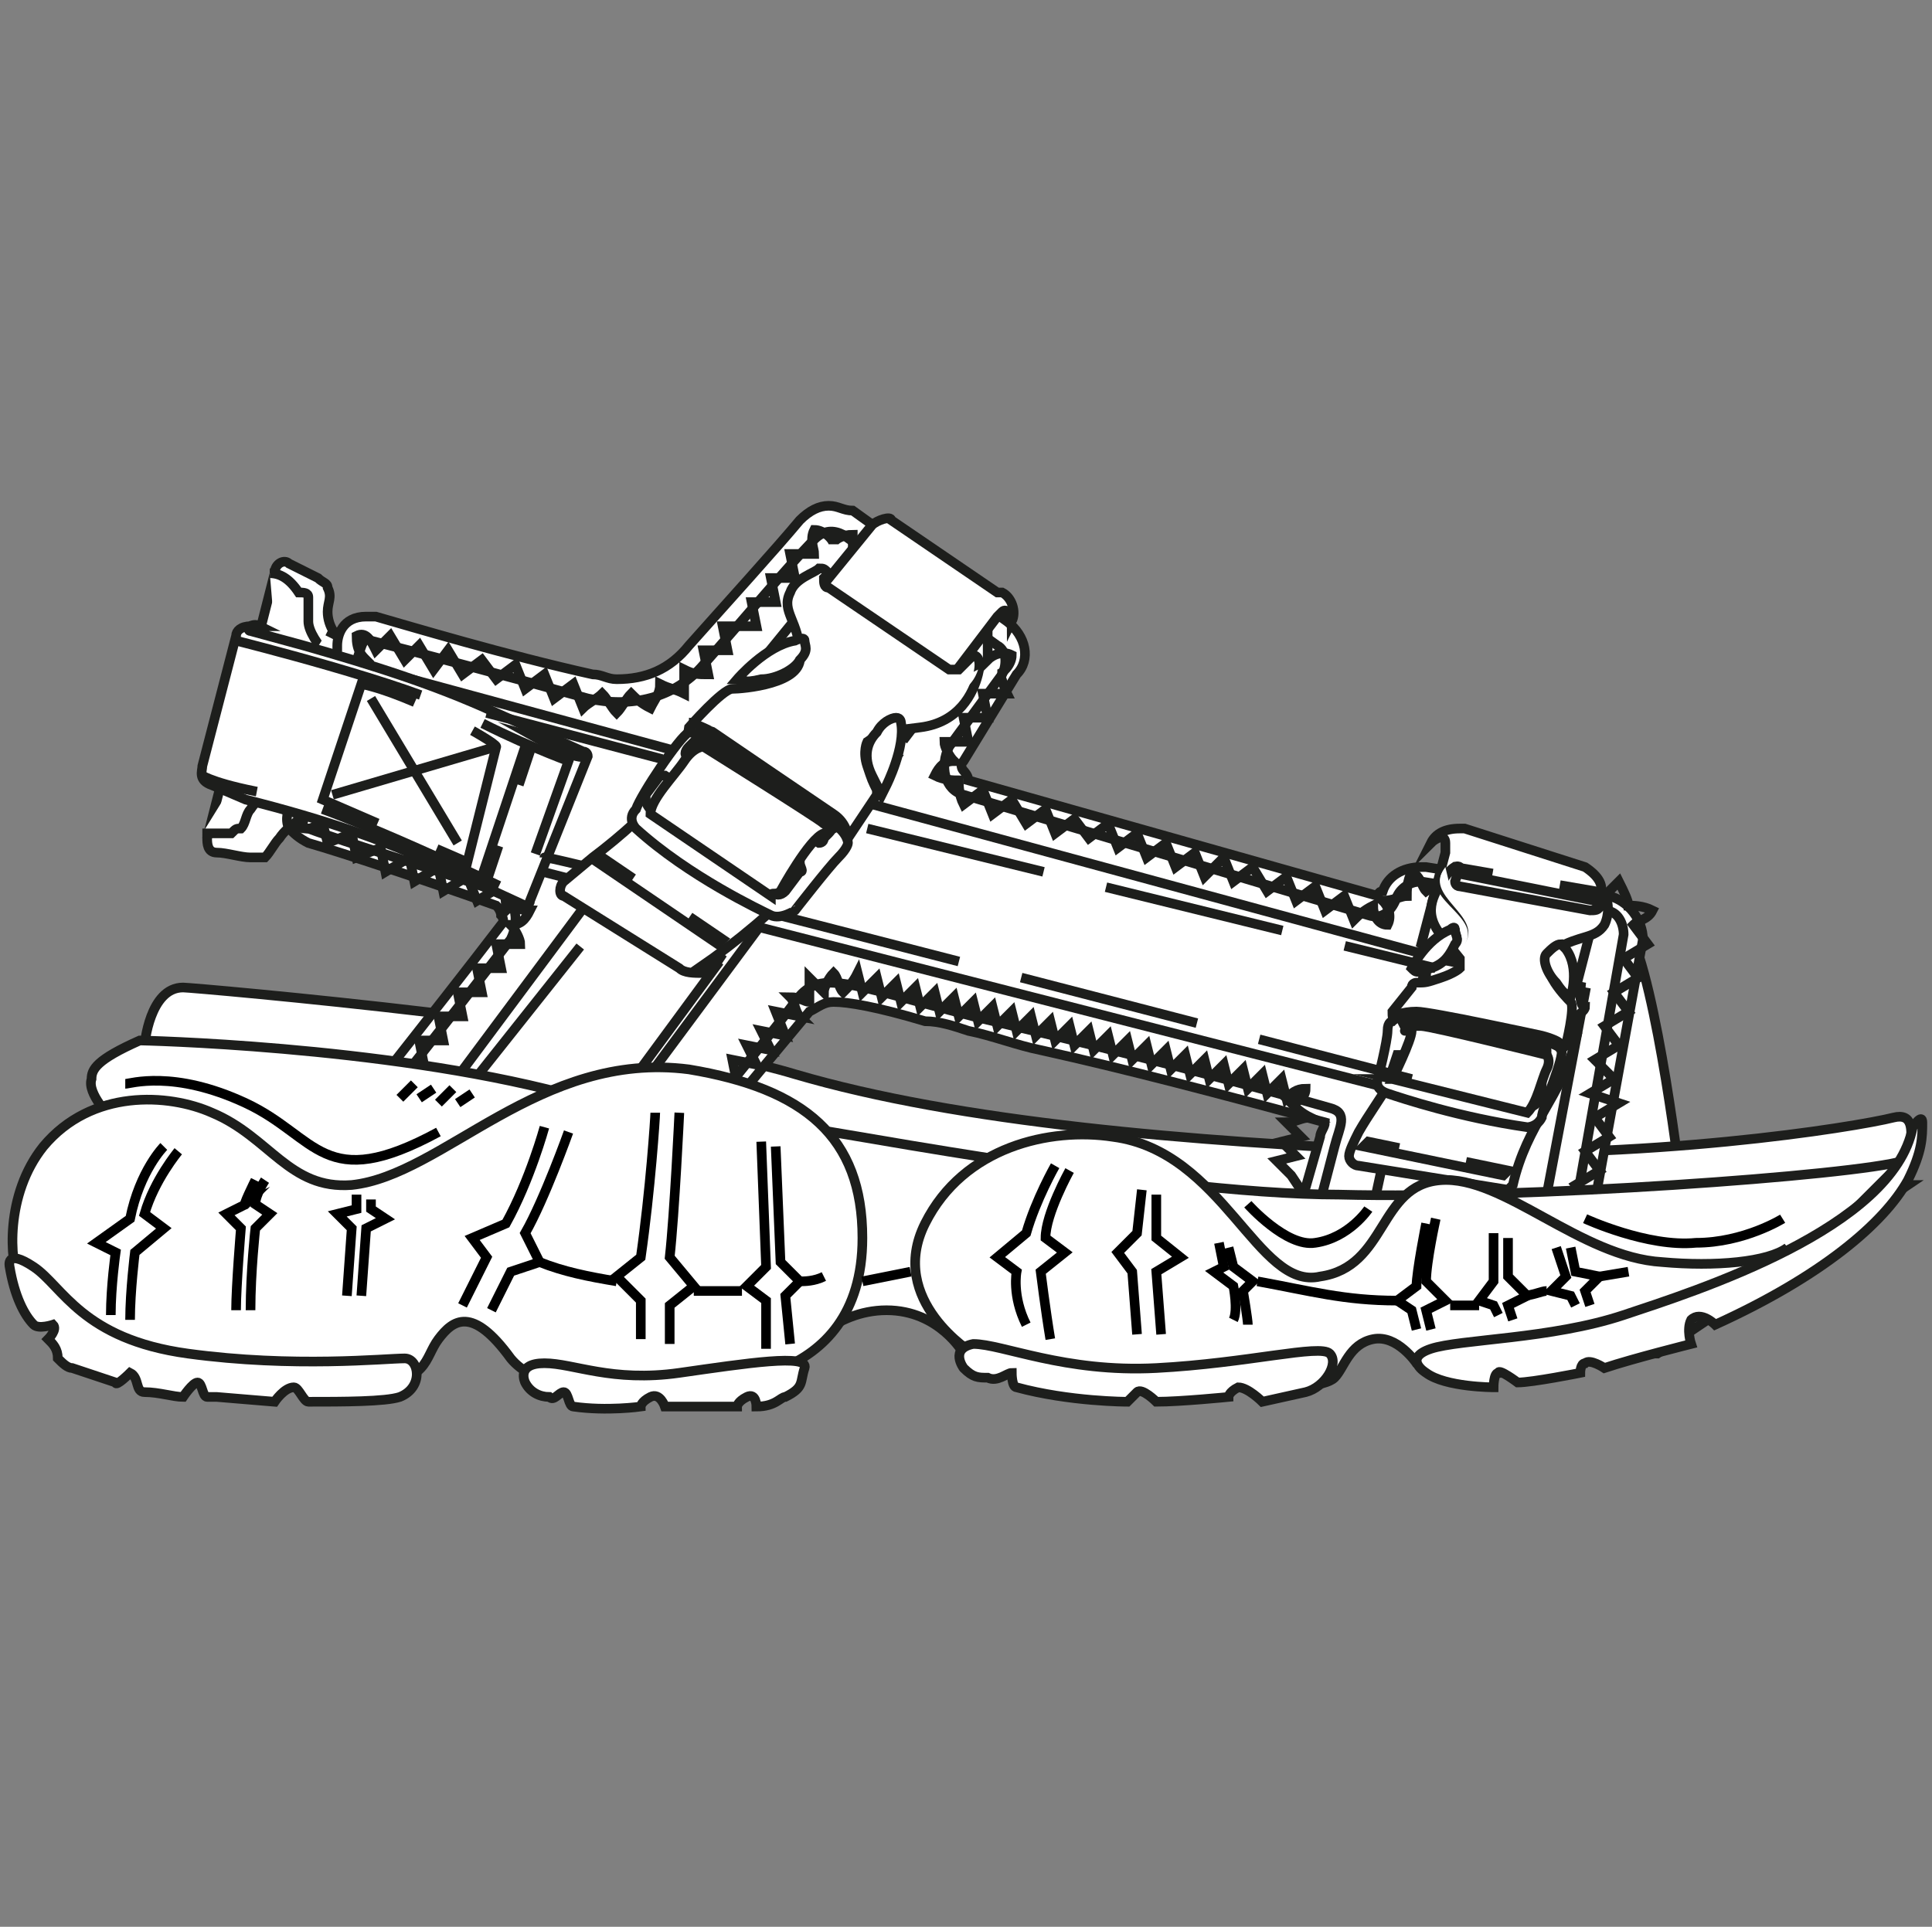 <?xml version="1.0" encoding="utf-8"?>
<!-- Generator: Adobe Illustrator 27.8.0, SVG Export Plug-In . SVG Version: 6.00 Build 0)  -->
<svg version="1.1" id="Calque_2_00000130648858750169091390000013749542954975339143_"
	 xmlns="http://www.w3.org/2000/svg" xmlns:xlink="http://www.w3.org/1999/xlink" x="0px" y="0px" viewBox="0 0 40.1 40"
	 style="enable-background:new 0 0 40.1 40;" xml:space="preserve">
<rect x="0" y="0" width="40.1" height="40" fill="#808080" stroke="none"/>
<style type="text/css">
	.st0{fill:#FFFFFF;stroke:#1D1D1B;stroke-width:0.2;stroke-miterlimit:10;}
	.st1{fill:#FFFFFF;stroke:#1D1E1C;stroke-width:0.2;stroke-miterlimit:10;}
	.st2{fill:none;stroke:#1D1E1C;stroke-width:0.2;stroke-miterlimit:10;}
	.st3{fill:none;stroke:#1D1E1C;stroke-width:0.2;stroke-miterlimit:10;stroke-dasharray:3.995,1.416;}
	.st4{fill:#FFFFFF;}
	.st5{fill:#1D1E1C;}
	.st6{fill:none;stroke:#1D1E1C;stroke-width:0.2;stroke-miterlimit:10;stroke-dasharray:3.768,1.335;}
	.st7{fill:#FFFFFF;stroke:#040505;stroke-width:0.2;stroke-miterlimit:10;}
	.st8{fill:none;stroke:#000000;stroke-width:0.2;stroke-miterlimit:10;}
</style>
<g>
	<path class="st0" d="M33,21.1c0-0.1,0.2-2.8,0.8-1.8c0.6,1.1,1.1,5.4,1.1,5.4l-4,1v-3.2L33,21.1z"/>
	<path class="st1" d="M18.1,27c0-0.1,0-0.3,0-0.3c-0.1,0-0.1-0.1,0,0l0,0C18.1,26.7,18.1,26.9,18.1,27L18.1,27z"/>
	<path class="st1" d="M39.3,23.2c-0.8,0.2-5.1,0.9-10,0.7c-4.6-0.2-9.4-0.6-12.8-1.6c-3.3-1-12.5-1.8-12.7-1.8
		c-0.7,0-0.8,1.2-0.8,1.2l-0.3,1.7c0,0,3.3,2.2,3.5,2.4c0.1,0.1,5.4,0.8,9.4,1.3c0-1.4,1.7-1.6,2.4-0.7c0,0,0.1,0,0.2,0.2
		c0.1,0,0.2,0.1,0.2,0.1c0.1,0,0.1,0.1,0.2,0.1s0.3-0.1,0.4-0.1c1.9,0.1,3.9,0.3,5.8,0.4c1,0.1,1.9,0.1,2.9,0.1c0.5,0,1.1,0,1.5,0
		c0.4-0.3,1-0.3,1.5,0.2c0,0,0,0,0.1,0.1s0.2,0.3,0.3,0.5c1.9,0.1,3.3,0.1,3.3,0.1l5.2-3.5C39.3,24.6,40.1,23,39.3,23.2z"/>
	<path class="st1" d="M4.6,14.6c0,0,0.3-1.4,0.6-1.6C5.9,13.2,8,13.7,8,13.7l-0.1,1.8L4.6,14.6L4.6,14.6z"/>
	<path class="st1" d="M6.3,13.7l1.8,0.6v-0.4c0-0.1-0.1-0.2-0.2-0.2c-0.3-0.1-0.5-0.2-0.7-0.4c-0.2,0-0.4-0.3-0.4-0.6
		c0-0.2,0.1-0.3,0-0.5c0-0.1-0.1-0.1-0.2-0.2c-0.2-0.1-0.4-0.2-0.6-0.3c-0.1-0.1-0.3,0-0.3,0.2l-1.4,5.5c0,0.1,0,0.3,0.2,0.3
		s0.5,0.1,0.7,0.1c0.1,0,0.2,0,0.3,0c0.1-0.1,0.2-0.3,0.3-0.4C6,17.1,6.3,17,6.6,16.9c0.3,0,0.5,0,0.8,0.1c0.1,0,0.2,0,0.2-0.1
		l0.2-0.3L6,16.3L6.3,13.7z"/>
	<g>
		<path class="st1" d="M6,16.7c0.2,0,0.5,0,0.7,0c0.1,0,0.2,0,0.2-0.1l0.2-0.3L5.6,16L6,13.8l1.5,0.6v-0.3c0-0.1-0.1-0.2-0.1-0.2
			c-0.2-0.1-0.4-0.2-0.6-0.3c-0.2-0.2-0.4-0.5-0.4-0.7s0-0.3,0-0.5c0-0.1-0.1-0.1-0.2-0.1C6,12,5.8,11.9,5.6,11.9"/>
		<path class="st1" d="M6.8,13.1c0.2,0.1,0.4,0.2,0.6,0.3c0.1,0,0.1,0.1,0.1,0.2v0.3L6,13.4l-0.7,2.2L7,15.9l-0.2,0.3
			c0,0.1-0.1,0.1-0.2,0.1c-0.2,0-0.5,0-0.7,0c-0.3,0.1-0.5,0.2-0.7,0.5c-0.1,0.1-0.1,0.3-0.2,0.4c-0.1,0-0.1,0-0.2,0.1
			c-0.2,0-0.4,0-0.6,0"/>
	</g>
	<path class="st1" d="M13.3,24.7c0.7-0.8,2.3-2.7,3.2-3.9c0.5-0.7,1-0.4,3.7,0.3c2.1,0.5,4.6,1.1,7.4,1.9c0.4,0.1,0.2,0.4,0.1,0.8
		l-0.6,2.3l5.4,0.1l1.2-6.8c0-0.2-0.1-0.5-0.4-0.5l-3.8-0.6c-0.2,0-0.4,0.1-0.5,0.3l0,0c-0.1,0.3-0.3,0.5-0.6,0.4L20,16.5
		c-0.4-0.1-0.5-0.6-0.3-1l1.1-1.5c0.1-0.2,0.1-0.5-0.1-0.6l-3.2-2.3c-0.2-0.1-0.4-0.1-0.6,0.1c-0.5,0.5-1.5,1.7-2.3,2.6
		c-0.6,0.7-1.5,0.9-2.4,0.7c-1.8-0.5-3.7-1-4.5-1.2c-0.2-0.1-0.2,0.2-0.3,0.4l-1,3.1c-0.1,0.2-0.2,0.4,0,0.4
		c0.8,0.3,2.5,0.8,3.9,1.3c0.4,0.1,0.5,0.6,0.3,1c-1.3,1.7-4,5.1-4,5.1L13.3,24.7z"/>
	<path class="st1" d="M13.3,24.7c0.7-0.8,2.3-2.7,3.2-3.9c0.5-0.7,1-0.4,3.7,0.3c2.1,0.5,4.6,1.1,7.4,1.9c0.4,0.1,0.2,0.4,0.1,0.8
		l-0.6,2.3l5.4,0.1l1.2-6.8c0-0.2-0.1-0.5-0.4-0.5l-3.8-0.6c-0.2,0-0.4,0.1-0.5,0.3l0,0c-0.1,0.3-0.3,0.5-0.6,0.4L20,16.5
		c-0.4-0.1-0.5-0.6-0.3-1l1.1-1.5c0.1-0.2,0.1-0.5-0.1-0.6l-3.2-2.3c-0.2-0.1-0.4-0.1-0.6,0.1c-0.5,0.5-1.5,1.7-2.3,2.6
		c-0.6,0.7-1.5,0.9-2.4,0.7c-1.8-0.5-3.7-1-4.5-1.2c-0.2-0.1-0.2,0.2-0.3,0.4l-1,3.1c-0.1,0.2-0.2,0.4,0,0.4
		c0.8,0.3,2.5,0.8,3.9,1.3c0.4,0.1,0.5,0.6,0.3,1c-1.3,1.7-4,5.1-4,5.1L13.3,24.7z"/>
	<path class="st1" d="M26.6,26.4l0.8-2.8l0,0c0-0.1,0.1-0.2,0.1-0.3c-2.2-0.6-4.1-1.1-5.9-1.5c-0.5-0.1-1-0.3-1.5-0.4
		c-0.3-0.1-0.6-0.2-0.9-0.2c-1-0.3-1.6-0.4-1.9-0.4c-0.2,0-0.3,0.1-0.5,0.2c-1,1.2-2.5,3-3.2,3.9L13.5,25l-7.6-0.1l0.5-0.6
		c0,0,2.7-3.4,4-5.1c0.1-0.1,0-0.2,0-0.2s0-0.1-0.1-0.2c-1.4-0.5-3.2-1.1-3.9-1.3c-0.2-0.1-0.3-0.2-0.4-0.3c-0.1-0.2,0-0.4,0-0.5
		v-0.1l1-3.1v-0.1c0-0.2,0.1-0.6,0.6-0.6c0.1,0,0.1,0,0.2,0c0.7,0.2,2.7,0.8,4.5,1.2c0.2,0,0.3,0.1,0.5,0.1c0.6,0,1.1-0.2,1.5-0.7
		c0.8-0.9,1.8-2,2.3-2.6c0.2-0.2,0.4-0.3,0.6-0.3s0.3,0.1,0.5,0.1l3.2,2.3c0.4,0.3,0.5,0.8,0.2,1.1L20,15.8c-0.1,0.1,0,0.2,0,0.2
		s0.1,0.1,0.1,0.2l8.5,2.4l0,0l0,0c0,0,0-0.1,0.1-0.1l0,0l0,0c0.1-0.3,0.4-0.5,0.8-0.5h0.1l3.8,0.6c0.4,0.1,0.7,0.5,0.7,0.9
		l-1.3,7.1L26.6,26.4z"/>
	<path class="st2" d="M13.3,24.7c0.7-0.8,2.3-2.7,3.2-3.9c0.5-0.7,1-0.4,3.7,0.3c2.1,0.5,4.6,1.1,7.4,1.9c0.4,0.1,0.2,0.4,0.1,0.8
		l-0.6,2.3l5.4,0.1l1.2-6.8c0-0.2-0.1-0.5-0.4-0.5l-3.8-0.6c-0.2,0-0.4,0.1-0.5,0.3l0,0c-0.1,0.3-0.3,0.5-0.6,0.4L20,16.5
		c-0.4-0.1-0.5-0.6-0.3-1l1.1-1.5c0.1-0.2,0.1-0.5-0.1-0.6l-3.2-2.3c-0.2-0.1-0.4-0.1-0.6,0.1c-0.5,0.5-1.5,1.7-2.3,2.6
		c-0.6,0.7-1.5,0.9-2.4,0.7c-1.8-0.5-3.7-1-4.5-1.2c-0.2-0.1-0.2,0.2-0.3,0.4l-1,3.1c-0.1,0.2-0.2,0.4,0,0.4
		c0.8,0.3,2.5,0.8,3.9,1.3c0.4,0.1,0.5,0.6,0.3,1c-1.3,1.7-4,5.1-4,5.1L13.3,24.7z"/>
	<g>
		<g>
			<g>
				<g>
					<g>
						<polyline class="st2" points="27.5,25.9 27.5,26.3 27.6,25.9 27.6,26.3 27.7,25.9 27.7,26.3 27.8,25.9 27.8,26.3 27.9,25.9 
							28,26.3 28,25.9 28.1,26.3 28.1,25.9 28.2,26.3 28.2,25.9 28.3,26.3 28.4,25.9 28.4,26.3 28.5,25.9 28.5,26.3 28.6,25.9 
							28.6,26.3 28.7,25.9 28.8,26.3 28.8,25.9 28.9,26.3 28.9,25.9 29,26.3 29,25.9 29.1,26.3 29.2,25.9 29.2,26.3 29.3,25.9 
							29.3,26.3 29.4,25.9 29.4,26.3 29.5,25.9 29.5,26.3 29.6,25.9 29.7,26.3 29.7,25.9 29.8,26.3 29.8,25.9 29.9,26.3 29.9,25.9 
							30,26.3 30.1,25.9 30.1,26.3 30.2,25.9 30.2,26.3 30.3,25.9 30.3,26.3 30.4,25.9 30.5,26.3 30.5,25.9 30.6,26.3 30.6,25.9 
							30.7,26.3 30.7,25.9 30.8,26.3 30.9,25.9 30.9,26.3 31,25.9 31,26.3 31.1,25.9 31.1,26.3 31.2,25.9 31.2,26.3 31.3,25.9 
							31.4,26.3 31.4,25.9 31.5,26.3 31.5,25.9 31.6,26.3 31.6,25.9 31.7,26.3 31.8,25.9 31.8,26.3 31.9,25.9 31.9,26.3 32,25.9 
							32,26.3 32.1,25.9 32.2,26.3 32.2,25.9 32.3,26.3 32.3,25.9 						"/>
					</g>
				</g>
				<g>
					<g>
						<path class="st2" d="M32.4,25.9l0.5-0.3l-0.3-0.4L33,25l-0.3-0.4l0.5-0.3l-0.3-0.4l0.5-0.3l-0.3-0.4l0.5-0.3L33,22.7l0.5-0.3
							L33.1,22l0.5-0.3l-0.3-0.4l0.5-0.3l-0.3-0.4l0.5-0.3l-0.3-0.4l0.5-0.3l-0.3-0.4c0.1-0.1,0.3-0.1,0.4-0.3
							c-0.2-0.1-0.4-0.1-0.5-0.1c0-0.1-0.1-0.3-0.2-0.5L32.9,19l-0.3-0.4l-0.4,0.3L32,18.4l-0.4,0.3l-0.3-0.4L31,18.7l-0.3-0.4
							l-0.4,0.3L30,18.2l-0.4,0.3c-0.1-0.1-0.1-0.3-0.3-0.4c-0.1,0.2-0.1,0.4-0.1,0.5c-0.1,0-0.3,0.1-0.5,0.1
							c0.1,0.1,0.2,0.3,0.1,0.5c-0.2,0-0.3-0.2-0.3-0.4c-0.2,0.1-0.3,0.2-0.4,0.3l-0.2-0.5l-0.4,0.3l-0.2-0.5l-0.4,0.3l-0.2-0.5
							l-0.4,0.3L26,18l-0.4,0.3l-0.2-0.5L25,18.2l-0.2-0.5L24.4,18l-0.2-0.5l-0.4,0.3l-0.2-0.5l-0.4,0.3L23,17.1l-0.4,0.3L22.3,17
							l-0.4,0.3l-0.2-0.5l-0.4,0.3L21,16.6l-0.4,0.3l-0.2-0.5L20,16.7c-0.1-0.2-0.1-0.4-0.1-0.5c-0.1,0-0.3,0-0.5-0.1
							c0.1-0.2,0.2-0.3,0.4-0.3c-0.1-0.1-0.2-0.3-0.2-0.4h0.5L20,14.9h0.5l-0.1-0.5h0.5c-0.1-0.2-0.1-0.4-0.2-0.4
							c0.1,0,0.3-0.2,0.3-0.4c-0.2-0.1-0.4,0-0.5,0.1v-0.5L20,13.3v-0.5l-0.5,0.1v-0.5L19,12.5V12l-0.8,0"/>
					</g>
				</g>
				<g>
					<g>
						<path class="st2" d="M18.2,12v-0.5l-0.5,0.1v-0.5c-0.2,0-0.4,0.1-0.4,0.2c0-0.1-0.2-0.3-0.4-0.3c-0.1,0.2,0,0.4,0,0.5h-0.5
							l0.1,0.5H16l0.1,0.5h-0.5l0.1,0.5H15l0.1,0.5h-0.5l0.1,0.5c-0.2,0-0.3,0-0.5-0.1c0,0.2,0,0.3,0,0.5c-0.2-0.1-0.3-0.1-0.5-0.2
							c0,0.2-0.1,0.3-0.2,0.5c-0.2-0.1-0.3-0.2-0.4-0.3c-0.1,0.1-0.2,0.3-0.3,0.4c-0.1-0.1-0.2-0.3-0.3-0.4
							c-0.1,0.1-0.3,0.2-0.4,0.3l-0.2-0.5l-0.4,0.3L11.3,14l-0.4,0.3l-0.2-0.5l-0.4,0.3L10,13.7L9.6,14l-0.3-0.5L9,13.9l-0.3-0.5
							l-0.3,0.3l-0.3-0.5l-0.3,0.3c-0.1-0.2-0.2-0.4-0.4-0.3c0,0.3,0.1,0.4,0.2,0.5c-0.2,0.1-0.3,0.1-0.5,0.2l0.3,0.4l-0.5,0.2
							l0.3,0.4l-0.5,0.2L7,15.6l-0.5,0.2l0.3,0.4l-0.5,0.2l0.3,0.4c-0.2,0.1-0.3,0.1-0.5,0.3c0.1,0.1,0.2,0.1,0.3,0.1
							c0.1,0,0.2-0.1,0.3-0.1l0.1,0.4l0.5-0.2l0.1,0.5l0.5-0.2L8,18.1l0.5-0.3l0.1,0.5L9.1,18l0.1,0.5l0.5-0.3l0.2,0.5l0.5-0.3
							c0.1,0.2,0.1,0.3,0.1,0.5c0.1-0.1,0.3,0,0.5,0c-0.1,0.2-0.2,0.3-0.4,0.3c0.1,0.1,0.2,0.3,0.2,0.4h-0.5l0.1,0.5H9.9l0.1,0.5
							H9.5l0.1,0.5H9.1l0.1,0.5H8.7l0.1,0.5H8.3l0.1,0.5H7.9L8,23.1H7.5l0.1,0.5H7.1l0.1,0.5"/>
					</g>
				</g>
				<g>
					<g>
						<polyline class="st2" points="7.1,24.4 7.2,24.8 7.3,24.4 7.3,24.8 7.4,24.4 7.5,24.8 7.6,24.4 7.6,24.8 7.7,24.4 7.8,24.8 
							7.8,24.4 7.9,24.8 8,24.4 8,24.8 8.1,24.4 8.2,24.8 8.3,24.4 8.3,24.8 8.4,24.4 8.5,24.8 8.5,24.4 8.6,24.8 8.7,24.4 
							8.7,24.8 8.8,24.4 8.9,24.8 9,24.4 9,24.8 9.1,24.4 9.2,24.8 9.2,24.4 9.3,24.8 9.4,24.4 9.4,24.8 9.5,24.4 9.6,24.8 
							9.7,24.4 9.7,24.8 9.8,24.4 9.9,24.8 9.9,24.4 10,24.8 10.1,24.4 10.1,24.8 10.2,24.4 10.3,24.8 10.4,24.4 10.4,24.8 
							10.5,24.4 10.6,24.8 10.6,24.4 10.7,24.8 10.8,24.4 10.8,24.8 10.9,24.4 11,24.8 11.1,24.4 11.1,24.8 11.2,24.4 11.3,24.8 
							11.3,24.4 11.4,24.8 11.5,24.4 11.5,24.8 11.6,24.4 11.7,24.8 11.8,24.4 11.8,24.8 11.9,24.4 12,24.8 12,24.4 12.1,24.8 
							12.2,24.5 12.2,24.9 12.3,24.5 12.4,24.9 12.5,24.5 12.5,24.9 12.6,24.5 12.7,24.9 12.7,24.5 12.8,24.9 12.9,24.5 12.9,24.9 
							13,24.5 13.1,24.9 13.2,24.5 						"/>
					</g>
				</g>
				<g>
					<g>
						<path class="st2" d="M13.2,24.4l0.4,0.1l-0.2-0.4l0.4,0.1l-0.2-0.4l0.4,0.1l-0.2-0.4l0.4,0.1l0.2-0.6l0.4,0.1l-0.2-0.4
							l0.4,0.1l-0.2-0.4l0.5,0.1L15.2,22l0.5,0.1l-0.2-0.4l0.5,0.1l-0.2-0.4l0.5,0.1L16.1,21l0.5,0.1c-0.1-0.1-0.1-0.3-0.2-0.4
							c0.2,0,0.3,0.1,0.4,0.1c0-0.1,0-0.3,0-0.5c0.1,0.1,0.2,0.2,0.3,0.3c0-0.1,0.1-0.3,0.2-0.4c0.1,0.1,0.1,0.3,0.2,0.4
							c0.1-0.1,0.2-0.2,0.3-0.4l0.1,0.4l0.3-0.3l0.1,0.4l0.3-0.3l0.1,0.4l0.3-0.3l0.1,0.4l0.3-0.3l0.1,0.4l0.3-0.3l0.1,0.4l0.3-0.3
							l0.1,0.4l0.3-0.3l0.1,0.4L21,21l0.1,0.4l0.3-0.3l0.1,0.4l0.3-0.3l0.1,0.4l0.3-0.3l0.1,0.4l0.3-0.3l0.1,0.4l0.3-0.3l0.1,0.4
							l0.3-0.3l0.1,0.4l0.3-0.3l0.1,0.4l0.3-0.3l0.1,0.4l0.3-0.3l0.1,0.4L25,22l0.1,0.4l0.3-0.3l0.1,0.4l0.3-0.3l0.1,0.4l0.3-0.3
							l0.1,0.4l0.3-0.3l0.1,0.4c0.1-0.1,0.2-0.2,0.4-0.2c0,0.2-0.2,0.3-0.3,0.3c0.1,0.1,0.2,0.2,0.4,0.3c-0.2,0-0.3,0.1-0.5,0.1
							c0.1,0.1,0.2,0.2,0.3,0.3l-0.4,0.1l0.3,0.3l-0.4,0.1l0.3,0.3l0.4,0.6l0.3,0.3l-0.4,0.1l0.3,0.3"/>
					</g>
				</g>
			</g>
		</g>
	</g>
	<polygon class="st1" points="14.9,15.1 7.9,24.5 10.6,26.2 17.5,16.9 	"/>
	<polygon class="st1" points="6.7,13.6 5.8,16.7 31.2,23.2 32.1,20.5 	"/>
	<polygon class="st1" points="29.6,20 28.3,26 31.8,26.4 32.9,20.6 	"/>
	<path class="st1" d="M33.2,18.6l-0.8,3.1l-2.9-2.1l0.5-1.9v-0.2c0-0.2-0.2-0.1-0.3,0l0,0l0,0c0.1-0.2,0.3-0.3,0.6-0.3
		c0,0,0,0,0.1,0l2.5,0.8C33.2,18.2,33.3,18.4,33.2,18.6z"/>
	<polygon class="st3" points="30.1,18.1 33.1,18.7 33.1,18.5 30.2,18 	"/>
	<g>
		<path class="st1" d="M30.9,21.7c-0.7-0.1-1.2-0.3-1.5-0.6c-0.3,1.2-0.8,1.7-1.2,2.4C28.1,23.7,28,23.9,28,24s0.1,0.2,0.2,0.2
			l3.1,0.5l0.1-0.1c0.3-1.3,1-1.8,1.3-3C32.2,21.8,31.6,21.8,30.9,21.7z"/>
		<path class="st1" d="M32.8,20.6c0,0,0-0.1,0.1-0.1l-3.1-0.6c-0.1,0-0.2,0-0.2,0.1v0.3c0,0.1,0,0.2,0,0.3c0,0.1,0.1,0.2,0.2,0.2
			c0.3,0.3,0.7,0.4,1.3,0.5c0.6,0.1,1.2,0.1,1.5-0.1c0.1-0.1,0.3-0.2,0.3-0.3C32.8,20.9,32.8,20.7,32.8,20.6L32.8,20.6z"/>
	</g>
	<g>
		<g>
			<path class="st1" d="M29,21.2l3.1,0.9l0.4-0.4c0,0,0.2-0.8,0.1-0.9c-0.1-0.1-0.8-0.8-0.3-1.1s0.8-0.2,1-0.5
				c0.1-0.2,0.1-0.5,0-0.6c0,0-0.1-0.1-0.1,0l0,0v0.2c0,0.1-0.1,0.1-0.2,0.1l-2.7-0.5c-0.1,0-0.1-0.1-0.1-0.1l0.1-0.3
				c0,0-0.1-0.1-0.3,0.2c-0.2,0.3-0.5,0.7-0.1,1.2s0.4,0.5,0.4,0.5v0.2c0,0-0.1,0.1-0.4,0.2s-0.3,0.1-0.5,0.1c0,0-0.1,0-0.1,0.1
				L28.9,21C28.9,21.1,28.9,21.2,29,21.2z"/>
			<path class="st1" d="M28.9,21.1c0,0,0.2-0.1,0.5-0.1s2.6,0.5,2.6,0.5s0.4,0.1,0.4,0.2"/>
			<path class="st1" d="M32.4,21.8c0-0.1-0.4-0.2-0.4-0.2s-2.3-0.5-2.6-0.5c-0.3-0.1-0.5,0.1-0.5,0.1s-0.1,0-0.1,0.2s-0.2,1-0.2,1
				s-0.1,0.2,0.2,0.3s1.5,0.5,2.9,0.7c0,0,0.2,0,0.3-0.2C32,23,32.5,21.9,32.4,21.8z"/>
			<path class="st1" d="M29.3,20.1c0,0,0.3-0.6,0.8-0.8c0,0,0.1-0.1,0.1,0s0.1,0.2,0,0.3c-0.1,0.2-0.2,0.4-0.5,0.5
				S29.4,20.2,29.3,20.1L29.3,20.1z"/>
			<path class="st1" d="M32.6,20.7c0,0,0.2-0.6-0.1-1l-0.1-0.1c-0.1,0-0.2,0.1-0.3,0.2s0,0.4,0.2,0.6C32.5,20.7,32.5,20.6,32.6,20.7
				L32.6,20.7z"/>
			<g>
				<path class="st4" d="M30,18c0,0-0.2,0.2-0.1,0.5c0.2,0.4,0.8,0.7,0.5,1.2"/>
				<path class="st5" d="M30,18c-0.5,0.6,0.8,1,0.4,1.6C30.8,19,29.3,18.6,30,18C29.9,18,30,18,30,18L30,18z"/>
			</g>
			<path class="st1" d="M29,21.9l-0.1,0.3c0,0.1,0,0.2,0.1,0.2l2.6,0.6c0.1,0,0.2,0,0.3-0.1l0.1-0.3v-0.1l-2.9-0.6
				C29,21.9,29,21.9,29,21.9z"/>
			<path class="st1" d="M29.2,21.4L32,22c0.1,0,0.1,0,0.1-0.1v-0.1c0,0,0-0.1-0.1-0.1l-2.8-0.6c-0.1,0-0.1,0-0.1,0.1L29.2,21.4
				C29.1,21.4,29.2,21.4,29.2,21.4z"/>
		</g>
		<path class="st1" d="M28.9,22.4c0,0,0.4-0.8,0.4-1v-0.1c0,0,0,0,0.2,0s2.6,0.6,2.6,0.6s0.1,0.1,0,0.3c-0.1,0.2-0.2,0.7-0.4,0.9
			L28.9,22.4C29,22.4,28.9,22.4,28.9,22.4z"/>
	</g>
	<path class="st1" d="M11,18.7c0,0.1-0.1,0.1-0.1,0.1l-1.3-0.6c-1.4-0.7-2.9-1.2-4.5-1.6l-0.7-0.3c-0.3-0.1-0.2-0.3-0.2-0.4l0.7-2.7
		C4.9,13.1,5,13,5.2,13h0.2l0,0c-0.2-0.1-0.3,0.1-0.2,0.1l1.1,0.3c1.4,0.4,2.7,0.8,4,1.4l1.8,0.8c0.1,0,0.1,0.1,0.1,0.1L11,18.7z"/>
	<path class="st1" d="M11.1,15.3c0,0,0.9,0.5,1,0.4S11.1,15.3,11.1,15.3z"/>
	<polygon class="st6" points="10.9,15.5 10,18.2 10.1,18.3 11,15.6 	"/>
	<polygon class="st3" points="28.3,23.8 31.2,24.4 31.3,24.3 28.4,23.7 	"/>
	<path class="st3" d="M4.9,13.3c0,0,3.6,0.9,4.7,1.5s2.2,1,2.2,1l-1,2.8c0,0-3.9-1.9-5.1-2.1s-1.5-0.4-1.5-0.4"/>
	<line class="st6" x1="10.1" y1="14.8" x2="13.9" y2="15.8"/>
	<line class="st6" x1="18" y1="17.2" x2="29.8" y2="20.1"/>
	<path class="st6" d="M11.3,17.8c0-0.1,18,4.6,18,4.6"/>
	<path class="st1" d="M15.6,14l-0.2,0.3c-0.8,1.4-1.9,2.6-3.1,3.5l-0.6,0.5c-0.1,0.1-0.1,0.3,0,0.3l2.4,1.5c0.1,0.1,0.3,0.1,0.5,0.1
		c0.1,0,0.2-0.1,0.2-0.1l0.2-0.3L14.8,20c-0.1,0.1-0.2,0.1-0.3,0.1l0,0c1.6-1.1,3.1-2.6,4-4.3l0,0l0.1-0.1l0,0L15.9,14
		C15.8,13.9,15.7,13.9,15.6,14z"/>
	<path class="st1" d="M18.1,10.9l-2.2,2.7l2.9,1.7l1.9-2.5l0.1-0.1c0.1-0.1,0.2,0.1,0.2,0.2l0,0l0,0c0.1-0.2,0-0.5-0.2-0.6
		c0,0,0,0-0.1,0l-2.2-1.5C18.5,10.7,18.2,10.8,18.1,10.9z"/>
	<polygon class="st3" points="12.4,17.9 14.9,19.6 15,19.5 12.5,17.8 	"/>
	<g>
		<g>
			<path class="st1" d="M17.5,17.5l-3.3-1.7l0.1-0.7c0,0,0.7-0.8,0.9-0.8s1.5-0.1,1.4-0.7c0-0.7-0.4-0.9-0.2-1.3
				c0.1-0.3,0.5-0.4,0.6-0.5c0.1,0,0.1,0,0.2,0.1l0,0L17.1,12c0,0.1,0,0.2,0.1,0.2l2.5,1.7c0.1,0,0.2,0,0.2,0l0.3-0.3
				c0,0,0.2,0,0.1,0.4s-0.4,1-1.2,1.1s-0.8,0.1-0.8,0.1L18,15.4c0,0-0.1,0.2,0,0.5c0.1,0.3,0.1,0.3,0.2,0.5v0.1l-0.6,0.9
				C17.6,17.5,17.5,17.5,17.5,17.5z"/>
			<path class="st1" d="M17.6,17.4c0,0,0-0.3-0.3-0.5s-2.5-1.7-2.5-1.7S14.4,15,14.3,15"/>
			<path class="st1" d="M14.3,15.2c0.1,0,0.5,0.2,0.5,0.2s2.2,1.5,2.5,1.7s0.3,0.4,0.3,0.4s0,0.1-0.2,0.3c-0.2,0.2-0.9,1.1-0.9,1.1
				S16.2,19.1,16,19s-1.7-0.8-2.8-1.8c0,0-0.2-0.2,0-0.4C13.3,16.5,14.1,15.3,14.3,15.2z"/>
			<path class="st1" d="M18.4,16.3c0,0,0.4-0.8,0.3-1.3c0,0,0-0.1-0.1-0.1s-0.3,0.1-0.4,0.3c-0.2,0.2-0.3,0.5-0.1,0.9
				c0.2,0.4,0.2,0.4,0.2,0.4L18.4,16.3z"/>
			<path class="st1" d="M15.3,14.1c0,0,0.6-0.7,1.2-0.8c0,0,0.2-0.1,0.2,0s0.1,0.2-0.1,0.4c-0.1,0.2-0.5,0.4-0.8,0.4
				c-0.4,0.1-0.4,0-0.4,0L15.3,14.1z"/>
			<g>
				<path class="st4" d="M20.3,13.9c0,0-0.1,0.4-0.5,0.5c-0.6,0.2-1.4,0-1.7,0.6"/>
				<path class="st5" d="M20.3,13.9c-0.3,1-1.8,0.2-2.2,1.1C18.5,14.1,20,14.9,20.3,13.9C20.2,13.9,20.3,13.9,20.3,13.9L20.3,13.9z"
					/>
			</g>
			<path class="st1" d="M16.6,18.1l-0.3,0.4c-0.1,0.1-0.2,0.1-0.3,0l-2.5-1.7c-0.1-0.1-0.1-0.2-0.1-0.3l0.3-0.4h0.1l2.8,1.8
				C16.6,18,16.7,18.1,16.6,18.1z"/>
			<path class="st1" d="M17,17.5l-2.7-1.8c-0.1,0-0.1-0.1,0-0.2l0.1-0.1h0.1l2.7,1.7c0.1,0,0.1,0.1,0,0.2l-0.1,0.1
				C17.1,17.5,17,17.5,17,17.5z"/>
		</g>
		<path class="st1" d="M16.2,18.5c0,0,0.6-1.1,0.9-1.2l0.2-0.1c0,0,0,0-0.2-0.1c-0.1-0.1-2.5-1.6-2.5-1.6s-0.2,0-0.4,0.3
			s-0.7,0.8-0.7,1.1l2.5,1.7C16,18.5,16.1,18.6,16.2,18.5z"/>
	</g>
	<line class="st6" x1="9.7" y1="22.6" x2="12.4" y2="19.2"/>
	<line class="st6" x1="12.7" y1="23" x2="15.2" y2="19.6"/>
	<path class="st6" d="M7.5,14.2l-0.8,2.4l3,1.3l0.6-2.4C10.3,15.4,8.5,14.4,7.5,14.2z"/>
	<line class="st6" x1="7.7" y1="14.5" x2="9.5" y2="17.5"/>
	<line class="st6" x1="6.9" y1="16.5" x2="10.3" y2="15.5"/>
	<g>
		<path class="st1" d="M2.3,23.2c0,0-0.5-0.5-0.4-0.8c0-0.2,0.1-0.4,1-0.8c0,0,5,0.1,8.8,1.1l-3.8,2.2l-2.1,0.2c0,0-1.1-0.7-1.2-0.8
			C4.4,24.3,2.3,23.2,2.3,23.2z"/>
		<path class="st7" d="M6.8,21.3"/>
		<path class="st8" d="M8,25.3c0.2,0,0.3,0,0.5,0.1c0.5,0.1,1,0.2,1.3,0.3"/>
		<path class="st8" d="M5.6,25.2c0.5,0,0.9,0,1.4,0"/>
		<path class="st8" d="M3.5,25.4c0.4-0.1,0.7-0.1,1.2-0.2"/>
		<path class="st8" d="M1.4,26.1c0,0,0.2-0.1,0.7-0.3"/>
		<path class="st8" d="M24.4,26.2c0.2,0,0.3,0.1,0.5,0.1c0.1,0,0.2,0.1,0.3,0.1"/>
		<path class="st8" d="M22.1,26c0.4,0,0.7,0,1.1,0.1"/>
		<path class="st8" d="M19.7,26.4c0,0,0.8-0.2,1.1-0.2"/>
		<line class="st8" x1="8.6" y1="22.5" x2="8.3" y2="22.8"/>
		<line class="st8" x1="9" y1="22.6" x2="8.7" y2="22.8"/>
		<line class="st8" x1="9.4" y1="22.6" x2="9.1" y2="22.9"/>
		<line class="st8" x1="9.8" y1="22.7" x2="9.5" y2="22.9"/>
		<path class="st8" d="M2.6,22.5c0.1,0,1-0.3,2.5,0.4s1.6,1.9,4,0.6"/>
		<path class="st1" d="M28.5,27l-3.2,0.5h-3.6L20,28.1c0,0-0.5-0.9-1.6-0.9s-1.8,0.9-1.8,0.9L12,26.4l1.4-2.4l2.6-0.7
			c0.4,0,7.9,1.5,11.8,1.5c3.9,0.1,10.7-0.4,11.7-0.7l-2.1,2.1L34,27.9l-4.1-0.3c0-0.1-0.1-0.3-0.1-0.3l-0.4-0.2l0.3-0.3
			c0-0.3,0.2-1.4,0.2-1.4"/>
		<path class="st1" d="M4.4,23.1c1.2,0.5,1.6,1.6,2.9,1.5c1.9-0.2,3.9-2.8,7-2.4c2.4,0.4,3.6,1.4,3.6,3.5c0,3.2-3.3,3-3.3,3
			s-3.1,0.6-4-0.5c-0.8-1.1-1.2-0.8-1.5-0.4s-0.2,0.9-1.4,0.9S3.8,28.8,2.2,28c-0.7-0.3-1.4-0.8-1.8-1.4c-0.2-0.4-0.3-1.8,0.5-2.8
			C1.9,22.6,3.5,22.7,4.4,23.1z"/>
		<path class="st1" d="M0.2,26.3c0,0-0.1-0.4,0.5,0s1,1.5,3.2,1.8s4.1,0.1,4.5,0.1c0.3,0,0.4,0.6-0.1,0.8c-0.3,0.1-1.2,0.1-1.9,0.1
			c-0.1,0-0.2-0.3-0.3-0.3c-0.2,0-0.4,0.3-0.4,0.3L4.5,29c0,0,0,0-0.2,0c-0.1,0-0.1-0.3-0.2-0.3S3.8,29,3.8,29
			c-0.2,0-0.5-0.1-0.8-0.1c-0.2,0-0.1-0.3-0.3-0.4c0,0-0.3,0.3-0.3,0.2c-0.3-0.1-0.6-0.2-0.9-0.3c-0.1,0-0.2-0.1-0.3-0.2
			c0-0.2-0.1-0.3-0.2-0.4c0,0,0.2-0.2,0.1-0.3c0,0-0.3,0.1-0.4,0C0.5,27.3,0.3,26.9,0.2,26.3z"/>
		<path class="st1" d="M20.2,28.1c0,0-1.8-1.1-1-2.7s2.6-2,3.9-1.8c2.3,0.3,3,3.2,4.3,2.9c1.4-0.2,1.2-1.9,2.5-2s2.9,1.6,4.6,1.7
			c1.1,0.1,2.2,0,2.6-0.3l-0.4,0.4L35,27.1L32.5,28l-2.7,0.5l-0.4-0.2c0,0-0.4-0.6-0.9-0.5s-0.6,0.6-0.8,0.8c-0.2,0.2-1,0.2-1,0.2
			l-1.4-0.1H23h-0.7L20.2,28.1z"/>
		<path class="st8" d="M32.9,25.3c0,0,1.3,0.6,2.3,0.5c1,0,1.8-0.5,1.8-0.5"/>
		<path class="st8" d="M25.9,25c0,0,0.8,0.9,1.4,0.8c0.7-0.1,1.1-0.7,1.1-0.7"/>
		<path class="st1" d="M10.9,28.7c0,0-0.2-0.4,0.4-0.4c0.6,0,1.4,0.4,2.8,0.2s2.7-0.4,2.6-0.1s0,0.4-0.4,0.6c-0.1,0-0.2,0.2-0.6,0.2
			c0,0,0-0.3-0.2-0.2c-0.2,0.1-0.2,0.2-0.2,0.2s-0.9,0-1.5,0c0,0-0.1-0.3-0.3-0.2c-0.2,0.1-0.2,0.2-0.2,0.2s-0.7,0.1-1.4,0
			c-0.1,0-0.1-0.3-0.2-0.3c-0.1,0-0.2,0.2-0.3,0.1C11.2,29,11,28.9,10.9,28.7z"/>
		<path class="st1" d="M20,28.4c0,0-0.3-0.4,0.2-0.5c0.6,0,1.9,0.6,3.8,0.5s3.4-0.5,3.6-0.3s-0.1,0.7-0.5,0.8l-0.9,0.2
			c0,0-0.3-0.3-0.5-0.3c-0.2,0.1-0.2,0.2-0.2,0.2s-1,0.1-1.5,0.1c0,0-0.3-0.3-0.4-0.2c-0.1,0.1-0.2,0.2-0.2,0.2s-1.2,0-2.3-0.3
			c-0.1,0-0.1-0.3-0.1-0.3c-0.1,0-0.3,0.2-0.5,0.1C20.3,28.6,20.2,28.6,20,28.4z"/>
		<path class="st1" d="M29.6,28.5c0,0-0.5-0.3,0.1-0.5s2.5-0.2,4-0.7s5.6-1.8,6-3.9c0,0,0.2-0.3,0.2-0.1c0,0.3,0,0.6-0.3,1.2
			c-0.5,0.9-1.8,2-4,3c0,0-0.3-0.3-0.5-0.1c-0.1,0.2,0,0.5,0,0.5s-1.2,0.3-1.8,0.5c0,0-0.3-0.2-0.4-0.1c-0.1,0-0.1,0.2-0.1,0.2
			s-1,0.2-1.3,0.2c0,0-0.4-0.3-0.4-0.2c-0.1,0-0.1,0.3-0.1,0.3S30,28.8,29.6,28.5z"/>
		<path class="st8" d="M16.6,26.6c0.1,0,0.3,0,0.5-0.1"/>
		<path class="st8" d="M14.4,26.8c0.3,0,0.6,0,1,0"/>
		<path class="st8" d="M11.2,26.2c0.5,0.2,1,0.3,1.6,0.4"/>
		<path class="st8" d="M31.6,26.9c0.2,0,0.4-0.1,0.5-0.1"/>
		<path class="st8" d="M30.1,27.1c0.2,0,0.5,0,0.6,0"/>
		<path class="st8" d="M26.1,26.6c1.1,0.2,1.8,0.4,2.9,0.4"/>
		<path class="st8" d="M3.4,23.8c0,0-0.5,0.5-0.7,1.5L2,25.8L2.4,26c0,0-0.1,0.7-0.1,1.3"/>
		<path class="st8" d="M3.7,23.9c0,0-0.5,0.6-0.7,1.3l0.4,0.3L2.8,26c0,0-0.1,0.8-0.1,1.4"/>
		<path class="st8" d="M5.3,24.5c0,0-0.3,0.6-0.2,0.5l-0.4,0.2L5,25.5c0,0-0.1,1.2-0.1,1.7"/>
		<path class="st8" d="M5.5,24.5c0,0-0.2,0.3-0.2,0.5l0.3,0.2l-0.3,0.3c0,0-0.1,0.9-0.1,1.7"/>
		<path class="st8" d="M11.3,23.4c0,0-0.3,1.1-0.8,2l-0.7,0.3l0.3,0.4l-0.5,1"/>
		<path class="st8" d="M11.8,23.5c0,0-0.5,1.4-0.9,2.1l0.3,0.6l-0.6,0.2l-0.4,0.8"/>
		<path class="st8" d="M13.6,23.1c0,0.1-0.1,1.6-0.3,3l-0.5,0.4l0.5,0.5v0.8"/>
		<path class="st8" d="M14.1,23.1c0,0-0.1,2.1-0.2,3l0.5,0.6l-0.5,0.4v0.8"/>
		<polyline class="st8" points="15.8,23.7 15.9,26.3 15.5,26.7 15.9,27 15.9,28 		"/>
		<polyline class="st8" points="16.1,23.8 16.2,26.2 16.6,26.6 16.3,26.9 16.4,27.9 		"/>
		<polyline class="st8" points="7.2,26.9 7.3,25.5 7,25.2 7.4,25.1 7.4,24.8 		"/>
		<polyline class="st8" points="7.5,26.9 7.6,25.5 8,25.3 7.7,25.1 7.7,24.9 		"/>
		<path class="st8" d="M21.9,24.2c0,0-0.4,0.7-0.6,1.4l-0.6,0.5l0.4,0.3c0,0-0.1,0.5,0.2,1.1"/>
		<path class="st8" d="M22.2,24.3c0,0-0.5,0.9-0.5,1.4l0.4,0.3l-0.5,0.4c0,0,0.1,0.8,0.2,1.4"/>
		<polyline class="st8" points="23.7,24.7 23.6,25.6 23.2,26 23.5,26.4 23.6,27.7 		"/>
		<polyline class="st8" points="24,24.8 24,25.7 24.5,26.1 24,26.4 24.1,27.7 		"/>
		<path class="st8" d="M25.3,25.8l0.1,0.5l-0.2,0.1l0.4,0.3c0,0,0.1,0.5,0,0.7"/>
		<path class="st8" d="M25.5,25.9l0.1,0.4l0.4,0.3l-0.2,0.2c0,0,0.1,0.6,0.1,0.7"/>
		<path class="st8" d="M29.8,25.3c0,0-0.2,0.9-0.2,1.3L30,27l-0.4,0.2l0.1,0.4"/>
		<path class="st8" d="M31,25.6c0,0,0,0.6,0,1L30.7,27l0.3,0.1l0.1,0.2"/>
		<polyline class="st8" points="31.3,25.7 31.3,26.5 31.7,26.9 31.3,27.1 31.4,27.4 		"/>
		<polyline class="st8" points="32.3,25.9 32.5,26.5 32.2,26.8 32.6,26.9 32.7,27.1 		"/>
		<polyline class="st8" points="32.6,25.9 32.7,26.4 33.2,26.5 32.9,26.8 33,27.1 		"/>
		<path class="st8" d="M29.6,25.4c0,0-0.2,1-0.2,1.3L29,27l0.3,0.2l0.1,0.4"/>
		<path class="st8" d="M33.2,26.5l0.6-0.1"/>
		<line class="st8" x1="18.9" y1="26.4" x2="17.9" y2="26.6"/>
	</g>
</g>
</svg>
